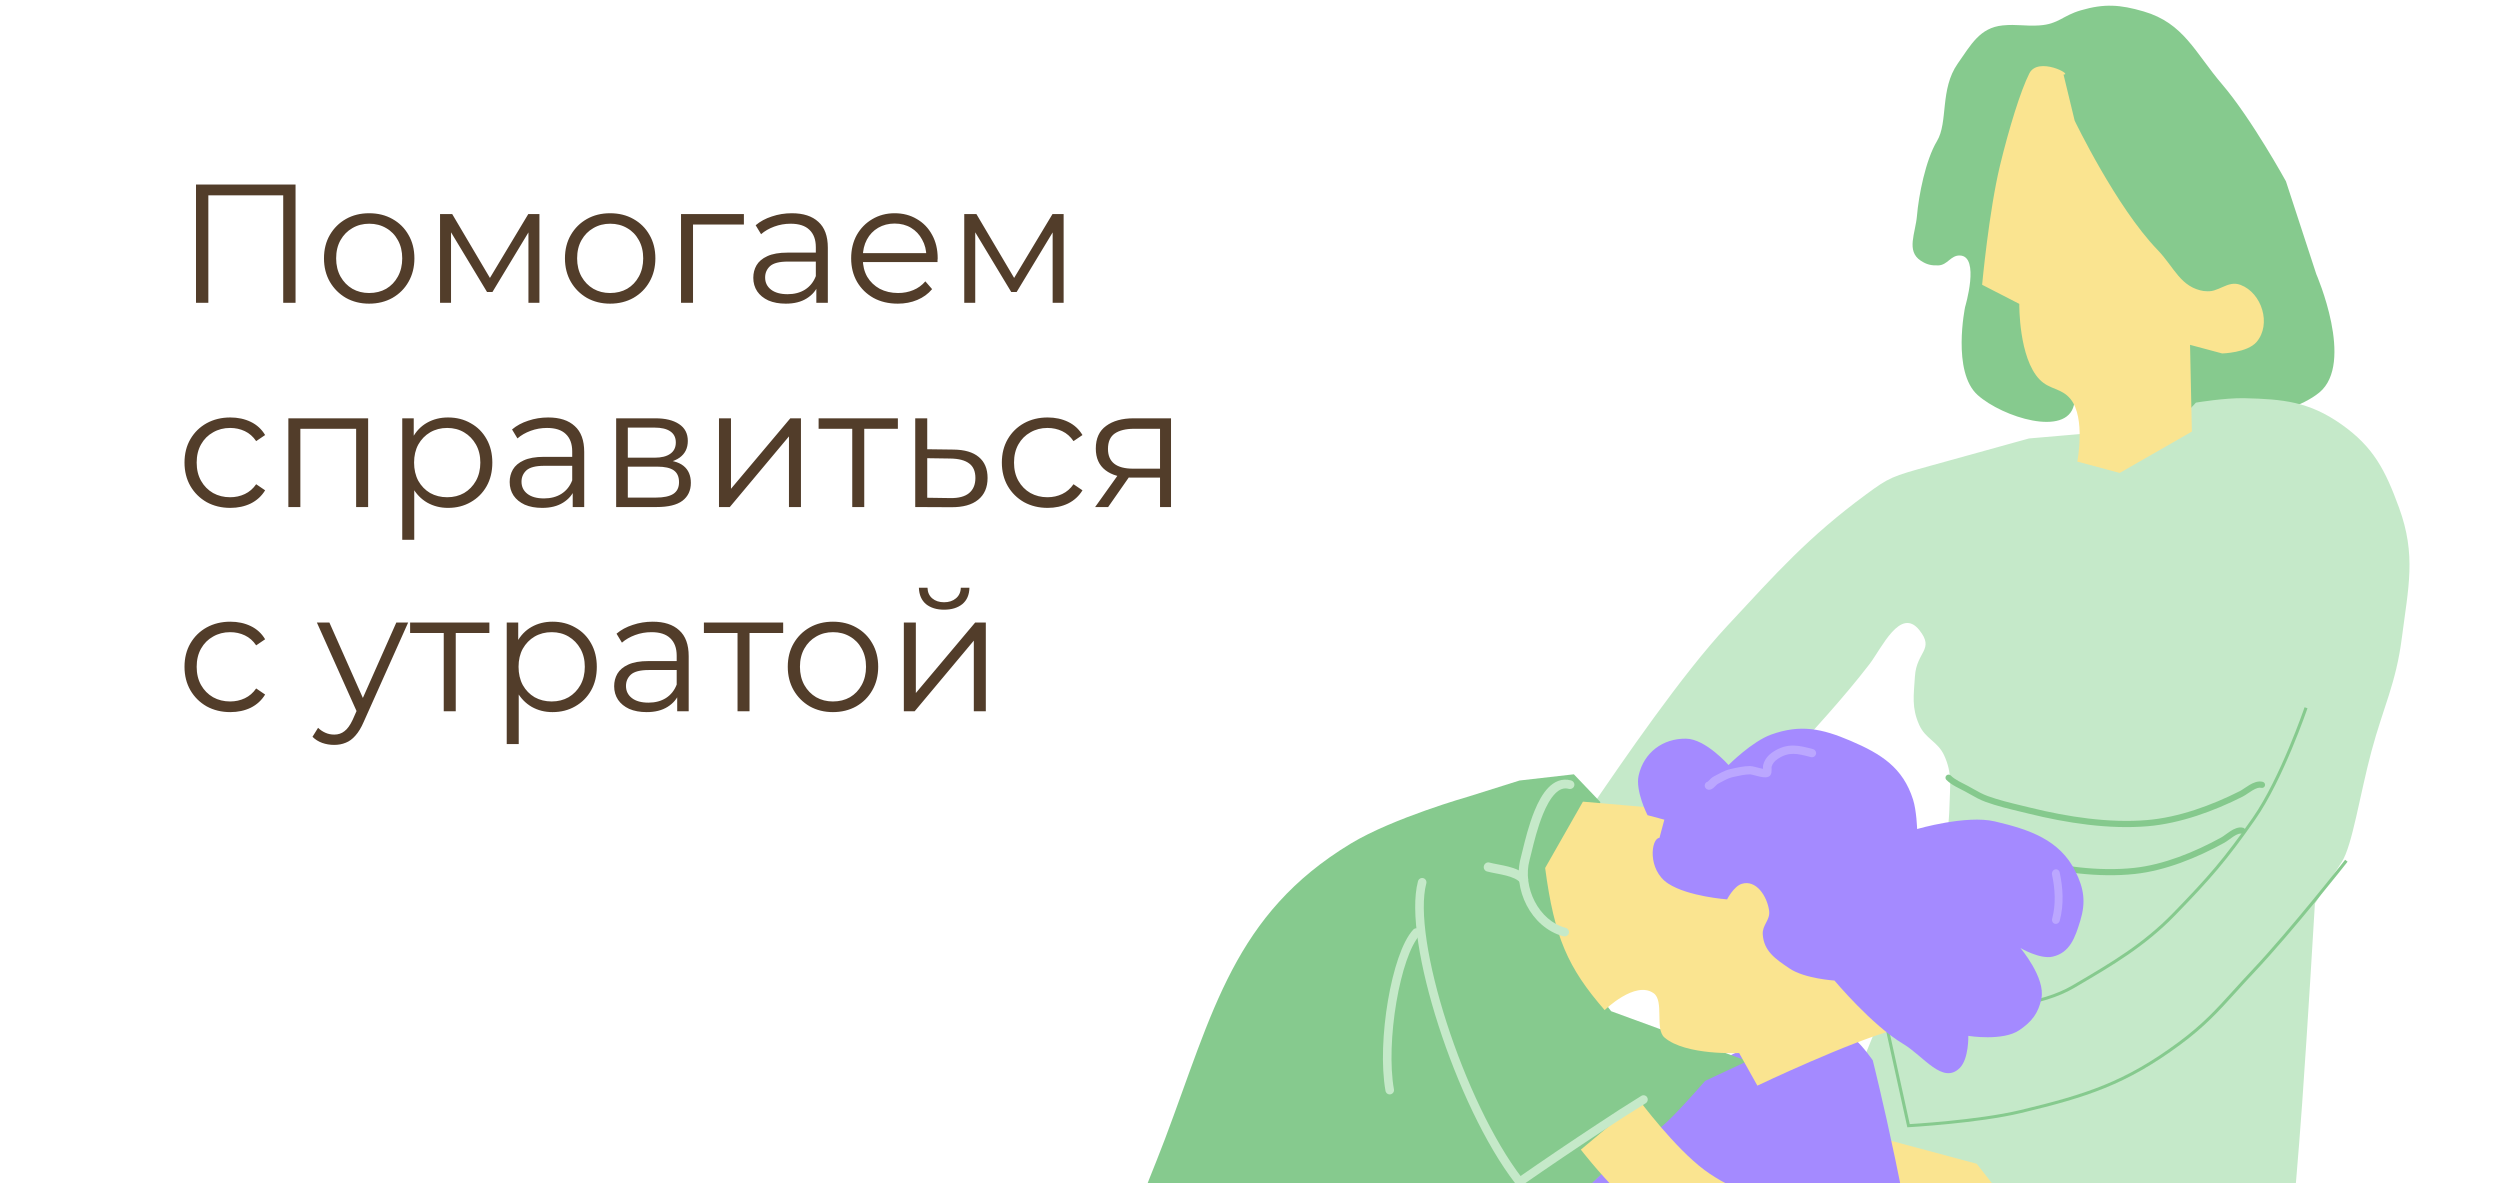 <svg width="355" height="168" viewBox="0 0 355 168" fill="none" xmlns="http://www.w3.org/2000/svg">
<g filter="url(#filter0_b_2559_68958)">
<g clip-path="url(#clip0_2559_68958)">
<rect width="355" height="168" rx="16" fill="white" fill-opacity="0.7"/>
<path d="M272.209 30.636C271.999 33.125 270.644 35.631 272.74 37.014C273.586 37.572 274.236 37.723 275.249 37.686C276.567 37.638 276.995 36.229 278.314 36.28C281.199 36.391 279.041 43.601 279.041 43.601C279.041 43.601 277.138 52.82 280.842 56.11C284.382 59.254 293.452 62.094 294.5 57.5C295.029 55.182 291.153 51.078 291.153 51.078L288.866 46.234L289.59 43.533L285.074 40.318C285.074 40.318 284.809 33.378 284.987 28.937C285.113 25.775 285.06 23.977 285.583 20.857C286.125 17.626 287.755 12.754 287.755 12.754L291.085 11.196C293.243 11.708 290.897 14.681 291.365 16.839C292.21 20.734 296.371 25.752 296.371 25.752C296.371 25.752 298.948 30.526 301.083 33.25C303.438 36.256 304.437 38.709 307.955 40.214C309.276 40.779 310.121 40.794 311.509 41.166C314.284 41.91 317.087 40.647 318.616 43.07C319.904 45.111 320.097 47.606 318.312 49.224C316.887 50.516 309.5 48 309.5 48C309.5 48 308.738 54.512 309.5 56.11C312.041 61.433 324.783 59.486 329.336 55.742C334.418 51.563 328.913 38.926 328.913 38.926L324.603 25.745C324.603 25.745 319.72 16.858 315.527 11.955C311.677 7.452 310.102 3.289 304.404 1.625C301.058 0.649 298.825 0.49 295.485 1.463C292.85 2.23 292.331 3.426 289.59 3.609C287.567 3.744 286.398 3.409 284.379 3.609C281.127 3.932 279.876 6.355 277.999 9.026C275.436 12.671 276.664 17.354 275.048 20.039C273.433 22.724 272.448 27.786 272.209 30.636Z" fill="#86CA8E"/>
<path d="M302.395 63.169C299.952 63.242 296.352 61.55 296.352 61.55L288.121 62.26L274.128 66.137C268.663 67.65 268.282 67.777 265 70.195C256.715 76.299 252.258 81.36 245.246 88.902C238.833 95.8 230.708 107.645 225.405 115.435C219.521 124.081 212.334 128.147 212.272 138.607C212.257 141.262 217.626 137.799 217.626 137.799C217.626 137.799 230.247 132.203 235.433 125.524C238.667 121.359 238.548 127.506 241.444 123.097C248.088 112.979 258.087 103.914 265.46 94.318C267.175 92.086 269.86 86.074 272.56 89.492C274.757 92.272 272.143 92.503 271.92 96.049C271.75 98.747 271.429 100.477 272.53 102.941C273.419 104.932 275.149 105.275 276.065 107.253C277.245 109.801 276.891 111.599 276.827 114.41C276.597 124.538 272.053 131.685 268.944 139.662C263.953 152.474 256.478 169.517 256.478 169.517L241.366 195.075L255.025 215.781C255.025 215.781 302.698 225.415 321.741 226.032C340.784 226.648 322.721 208.815 323.5 197.793C324.634 181.755 325.752 172.799 326.901 156.761C327.696 145.658 328.716 128.314 328.716 128.314L332.538 122.385C334.031 120.07 335.101 112.819 336.744 106.69C338.43 100.397 340.234 97.037 341.062 90.576C341.98 83.406 343.139 78.855 340.658 72.076C338.721 66.783 337.046 63.457 332.442 60.23C327.886 57.036 324.248 56.675 318.688 56.544C315.996 56.481 311.819 57.171 311.819 57.171C311.819 57.171 306.747 63.038 302.395 63.169Z" fill="#C5E9C9"/>
<path d="M300.996 67.157L294.977 65.544C294.977 65.544 296.186 59.354 294.019 56.668C292.743 55.088 291.058 55.358 289.642 53.908C286.631 50.824 286.74 43.15 286.74 43.15L281.461 40.437C281.461 40.437 282.431 29.958 284.016 23.43C285.275 18.246 286.928 12.86 288.17 10.418C289.411 7.976 294.456 10.645 293.02 10.584L294.602 17.131C294.602 17.131 300.478 29.379 306.369 35.481C308.779 37.978 309.614 40.828 313.028 41.348C315.033 41.653 316.264 39.737 318.161 40.455C321.19 41.602 322.57 46.043 320.441 48.551C319.125 50.102 315.553 50.19 315.553 50.19L310.987 48.967L311.245 61.284L300.996 67.157Z" fill="#FAE490"/>
<path fill-rule="evenodd" clip-rule="evenodd" d="M327.247 100.429C327.247 100.428 327.247 100.428 327.454 100.499C327.662 100.569 327.662 100.569 327.662 100.569L327.659 100.577L327.651 100.599C327.645 100.618 327.635 100.647 327.622 100.685C327.595 100.76 327.556 100.872 327.505 101.016C327.403 101.303 327.253 101.72 327.061 102.237C326.677 103.272 326.123 104.711 325.445 106.328C324.091 109.557 322.236 113.51 320.246 116.364C316.161 122.22 313.863 124.827 308.889 129.953C304.591 134.382 300.045 137.051 294.762 140.152L294.534 140.286C289.885 143.015 283.008 143.539 277.329 143.392C274.483 143.319 271.925 143.076 270.079 142.852C269.156 142.74 268.41 142.633 267.895 142.553C267.701 142.523 267.54 142.497 267.414 142.476L271.185 159.62C271.251 159.616 271.334 159.611 271.432 159.604C271.712 159.587 272.12 159.56 272.628 159.523C273.645 159.449 275.064 159.335 276.673 159.176C279.894 158.857 283.866 158.355 286.899 157.627C296.206 155.39 301.696 153.648 309.341 147.996C312.792 145.444 314.726 143.31 317.157 140.626C317.946 139.755 318.787 138.827 319.749 137.808C322.504 134.889 325.819 130.961 328.447 127.759C329.761 126.159 330.902 124.741 331.715 123.723C332.121 123.214 332.445 122.806 332.668 122.524C332.779 122.383 332.865 122.275 332.923 122.201L333.01 122.09L333.011 122.089C333.011 122.089 333.011 122.089 333.184 122.222C333.357 122.356 333.357 122.356 333.357 122.356L333.356 122.358L333.268 122.469C333.21 122.543 333.124 122.652 333.013 122.793C332.79 123.075 332.465 123.484 332.058 123.993C331.244 125.012 330.102 126.431 328.787 128.034C326.158 131.237 322.835 135.175 320.069 138.105C319.119 139.111 318.284 140.032 317.499 140.9C315.059 143.592 313.091 145.765 309.603 148.344C301.89 154.046 296.336 155.805 287.004 158.048C283.941 158.784 279.943 159.288 276.718 159.607C275.105 159.767 273.682 159.881 272.662 159.955C272.152 159.992 271.743 160.019 271.462 160.037C271.321 160.046 271.212 160.053 271.138 160.057L271.054 160.062L271.032 160.063L271.026 160.064C271.025 160.064 271.025 160.064 271.012 159.847L271.025 160.064L270.838 160.074L266.848 141.937L267.17 141.995L267.132 142.208C267.17 141.995 267.17 141.995 267.17 141.995L267.183 141.997L267.221 142.004C267.255 142.01 267.306 142.019 267.373 142.03C267.507 142.053 267.705 142.085 267.96 142.125C268.471 142.203 269.212 142.31 270.13 142.422C271.966 142.645 274.509 142.886 277.338 142.959C283.008 143.106 289.776 142.575 294.31 139.913L294.519 139.79C299.815 136.681 304.316 134.038 308.574 129.651C313.536 124.538 315.818 121.948 319.886 116.116C321.849 113.301 323.689 109.384 325.041 106.16C325.716 104.55 326.268 103.116 326.651 102.085C326.842 101.57 326.992 101.155 327.093 100.87C327.143 100.727 327.182 100.617 327.208 100.542C327.221 100.504 327.231 100.476 327.238 100.457L327.245 100.436L327.247 100.43L327.247 100.429Z" fill="#86CA8E"/>
<path d="M263.639 170.91L261.23 160.039L270.763 162.593L280.693 165.254L287.674 174.155L274.355 188.906L267.007 186.938L267.088 176.308L275.754 174.156L263.639 170.91Z" fill="#FAE490"/>
<path d="M168.068 212.984L166.199 230.128L282.785 261.367C282.785 261.367 286.766 248.431 286.644 239.925C286.433 225.31 275.672 219.275 273.838 204.776C273.14 199.258 273.68 196.09 273.249 190.544C272.018 174.717 265.931 150.563 265.931 150.563C265.931 150.563 264.547 148.566 263.379 147.569C257.799 142.809 244.809 150.365 244.809 150.365L215.996 177.304L195.418 202.458L168.068 212.984Z" fill="#A48AFF"/>
<path d="M223.489 109.95L227.268 113.911C227.268 113.911 221.727 121.94 221.657 127.782C221.575 134.556 228.784 143.592 228.784 143.592L248.14 150.674L242.126 153.486C242.126 153.486 239.012 157.109 236.802 159.22C233.516 162.357 231.09 163.441 227.704 166.47C219.336 173.956 209.185 188.466 209.185 188.466L198.216 204.271L168.84 218.092L169.593 231.773L162.328 229.826C162.328 229.826 153.564 233.292 155.101 219.887L159.039 185.559C160.576 172.154 162.016 170.777 165.409 161.783C172.248 143.656 175.241 129.806 191.814 119.786C197.835 116.145 208.544 113.107 208.544 113.107L215.776 110.832L223.489 109.95Z" fill="#86CA8E"/>
<path fill-rule="evenodd" clip-rule="evenodd" d="M319.149 112.692C318.919 112.848 318.678 113.008 318.459 113.119C314.378 115.181 309.586 116.938 304.973 117.326C299.423 117.792 293.462 116.866 288.119 115.549C287.749 115.458 287.373 115.368 286.994 115.277C285.316 114.874 283.569 114.455 281.941 113.863C281.154 113.577 280.412 113.157 279.711 112.76C279.486 112.633 279.265 112.509 279.049 112.391C278.861 112.29 278.665 112.19 278.459 112.086C278.438 112.076 278.418 112.065 278.397 112.055C278.171 111.941 277.936 111.821 277.704 111.692C277.243 111.436 276.774 111.135 276.384 110.744C276.213 110.572 276.214 110.293 276.386 110.121C276.557 109.95 276.835 109.95 277.007 110.122C277.311 110.427 277.697 110.681 278.13 110.922C278.346 111.041 278.568 111.155 278.794 111.269C278.815 111.28 278.836 111.29 278.857 111.301C279.061 111.404 279.268 111.509 279.467 111.617C279.715 111.751 279.956 111.887 280.192 112.021C280.878 112.408 281.529 112.776 282.242 113.035C283.819 113.609 285.505 114.014 287.181 114.416C287.565 114.509 287.948 114.601 288.33 114.695C293.631 116 299.487 116.903 304.901 116.448C309.36 116.074 314.038 114.368 318.065 112.333C318.225 112.252 318.419 112.124 318.659 111.962C318.68 111.948 318.701 111.934 318.723 111.919C318.937 111.774 319.179 111.611 319.427 111.464C319.948 111.158 320.637 110.839 321.316 111.021C321.55 111.084 321.689 111.325 321.626 111.56C321.563 111.795 321.322 111.934 321.088 111.871C320.788 111.791 320.386 111.921 319.871 112.224C319.648 112.355 319.429 112.503 319.211 112.65C319.19 112.664 319.169 112.678 319.149 112.692Z" fill="#85C98D"/>
<path fill-rule="evenodd" clip-rule="evenodd" d="M316.514 119.232C316.296 119.391 316.068 119.556 315.861 119.67C312.007 121.796 307.491 123.634 303.161 124.102C297.954 124.665 292.388 123.846 287.41 122.628C287.067 122.544 286.718 122.461 286.365 122.377C284.802 122.005 283.172 121.617 281.656 121.054C280.919 120.781 280.226 120.372 279.576 119.989C279.369 119.867 279.166 119.747 278.968 119.635C278.795 119.538 278.614 119.443 278.423 119.342C278.404 119.332 278.385 119.323 278.366 119.313C278.157 119.203 277.938 119.087 277.723 118.962C277.293 118.714 276.855 118.419 276.494 118.032C276.329 117.856 276.339 117.581 276.516 117.418C276.693 117.255 276.97 117.266 277.134 117.442C277.409 117.737 277.761 117.98 278.16 118.211C278.359 118.325 278.564 118.434 278.773 118.544C278.792 118.554 278.812 118.564 278.831 118.575C279.02 118.674 279.212 118.775 279.397 118.879C279.63 119.01 279.854 119.142 280.073 119.272C280.706 119.645 281.303 119.996 281.959 120.24C283.42 120.782 284.985 121.154 286.546 121.526C286.903 121.611 287.261 121.696 287.616 121.783C292.548 122.99 298.001 123.785 303.064 123.238C307.232 122.787 311.632 121.007 315.435 118.909C315.585 118.826 315.769 118.696 315.996 118.53C316.015 118.516 316.036 118.501 316.056 118.486C316.26 118.338 316.488 118.171 316.723 118.021C316.982 117.856 317.267 117.698 317.563 117.6C317.859 117.501 318.194 117.453 318.532 117.543C318.765 117.606 318.904 117.845 318.842 118.076C318.78 118.308 318.54 118.446 318.307 118.383C318.19 118.352 318.04 118.359 317.843 118.424C317.645 118.49 317.429 118.605 317.198 118.753C316.987 118.888 316.78 119.039 316.573 119.19C316.553 119.204 316.533 119.218 316.514 119.232Z" fill="#85C98D"/>
<path d="M232.804 156.276L224.479 163.249C224.479 163.249 233.532 175.118 242.343 178.754C250.122 181.964 262.984 183.235 262.984 183.235L280.69 186.127L276.966 191.228C276.966 191.228 280.158 195.542 283.144 195.777C288.497 196.198 288.605 183.16 288.605 183.16L275.378 176.504L265.401 174.214C265.401 174.214 249.883 171.961 242.056 166.158C237.809 163.009 232.804 156.276 232.804 156.276Z" fill="#FAE490"/>
<path d="M219.411 123.255C220.714 133.119 222.654 137.453 227.865 143.436C227.865 143.436 232.189 139.189 234.809 141.032C236.351 142.117 234.946 146.111 236.357 147.327C239.357 149.913 246.956 149.528 246.956 149.528L249.548 154.161C249.548 154.161 262.91 147.792 269.402 146.127C274.557 144.804 267.855 144.659 270.295 143.455C272.735 142.25 270.183 137.826 270.218 139.112L263.374 130.737C263.374 130.737 263.806 131.586 257.869 126.53C255.44 124.462 252.633 123.82 252.179 120.778C251.913 118.991 253.832 117.815 253.155 116.141C252.073 113.468 247.701 112.396 245.18 114.398C243.621 115.636 243.47 118.843 243.47 118.843L244.6 122.892L235.546 114.768L224.776 113.834L219.411 123.255Z" fill="#FAE490"/>
<path d="M232.691 110.103C232.183 112.305 233.948 115.755 233.948 115.755L236.336 116.394L235.645 118.973C234.44 119.038 233.888 123.515 236.889 125.472C239.718 127.317 245.245 127.711 245.245 127.711C245.245 127.711 246.195 125.855 247.329 125.505C249.358 124.879 250.915 127.212 251.214 129.31C251.407 130.661 250.222 131.321 250.311 132.682C250.466 135.062 252.099 136.164 254.076 137.496L254.129 137.532C256.263 138.971 260.496 139.238 260.496 139.238C260.496 139.238 265.795 145.571 270.242 148.228C273.171 149.978 275.862 154.054 278.28 151.657C279.59 150.357 279.502 147.095 279.502 147.095C279.502 147.095 284.411 147.888 286.759 146.275C288.518 145.067 289.45 143.884 289.878 141.796C290.487 138.826 286.897 134.619 286.897 134.619C286.897 134.619 289.67 136.255 291.473 135.845C293.933 135.286 294.669 133.141 295.402 130.733C296.2 128.111 295.934 126.204 294.715 123.746C292.48 119.238 288.179 117.796 283.274 116.641C279.219 115.685 272.232 117.721 272.232 117.721C272.232 117.721 272.153 115.103 271.65 113.526C270.21 109.01 267.161 107.067 262.793 105.2C258.731 103.463 255.671 102.814 251.517 104.305C248.776 105.288 245.453 108.632 245.453 108.632C245.453 108.632 242.192 104.922 239.419 104.89C236.089 104.85 233.436 106.867 232.691 110.103Z" fill="#A48AFF"/>
<path fill-rule="evenodd" clip-rule="evenodd" d="M202.105 124.696C202.431 124.783 202.623 125.12 202.535 125.449C202.027 127.345 202.073 130.224 202.601 133.709C203.126 137.174 204.115 141.168 205.434 145.258C208.077 153.45 212.019 161.945 216.137 167.285C216.343 167.553 216.294 167.94 216.028 168.149C215.761 168.359 215.377 168.312 215.171 168.044C210.934 162.549 206.938 153.906 204.273 145.644C202.938 141.508 201.931 137.447 201.394 133.9C200.86 130.374 200.779 127.286 201.356 125.133C201.444 124.805 201.78 124.609 202.105 124.696Z" fill="#C5E9C9"/>
<path fill-rule="evenodd" clip-rule="evenodd" d="M201.537 131.979C201.783 132.207 201.798 132.592 201.57 132.839C200.936 133.524 200.294 134.783 199.715 136.469C199.142 138.137 198.651 140.157 198.286 142.304C197.555 146.609 197.342 151.343 197.94 154.69C197.999 155.02 197.778 155.337 197.447 155.396C197.117 155.455 196.8 155.234 196.741 154.903C196.11 151.366 196.343 146.477 197.086 142.1C197.459 139.905 197.964 137.818 198.564 136.074C199.157 134.348 199.865 132.89 200.677 132.012C200.905 131.765 201.29 131.75 201.537 131.979Z" fill="#C5E9C9"/>
<path fill-rule="evenodd" clip-rule="evenodd" d="M233.893 155.815C234.065 156.104 233.974 156.483 233.689 156.662C231.861 157.809 231.197 158.222 230.539 158.645C229.881 159.067 229.229 159.5 227.425 160.685C223.818 163.056 219.797 165.776 216.251 168.242C215.975 168.435 215.6 168.364 215.415 168.084C215.23 167.804 215.303 167.421 215.58 167.229C219.134 164.756 223.164 162.031 226.78 159.654C228.588 158.466 229.244 158.031 229.905 157.606C230.567 157.181 231.234 156.766 233.065 155.616C233.35 155.437 233.721 155.526 233.893 155.815Z" fill="#C5E9C9"/>
<path fill-rule="evenodd" clip-rule="evenodd" d="M219.872 111.841C220.7 110.992 221.781 110.468 223.082 110.817C223.427 110.909 223.634 111.252 223.545 111.583C223.457 111.914 223.106 112.107 222.761 112.015C222.075 111.831 221.451 112.055 220.818 112.704C220.169 113.369 219.596 114.407 219.101 115.618C218.328 117.509 217.807 119.649 217.454 121.103C217.355 121.51 217.269 121.864 217.194 122.143C216.686 124.038 216.992 126.193 217.933 128.009C218.873 129.825 220.412 131.243 222.315 131.752C222.659 131.845 222.867 132.188 222.778 132.519C222.69 132.849 222.338 133.043 221.994 132.951C219.653 132.323 217.85 130.608 216.783 128.547C215.717 126.488 215.353 124.024 215.946 121.809C216.012 121.563 216.091 121.238 216.184 120.854C216.536 119.407 217.089 117.127 217.902 115.141C218.416 113.884 219.059 112.674 219.872 111.841Z" fill="#C5E9C9"/>
<path fill-rule="evenodd" clip-rule="evenodd" d="M212.454 124.029C212.005 123.943 211.55 123.855 211.149 123.747C210.816 123.658 210.622 123.302 210.716 122.953C210.81 122.603 211.155 122.392 211.488 122.481C211.847 122.577 212.265 122.658 212.734 122.748C213.193 122.836 213.694 122.933 214.184 123.058C215.137 123.303 216.181 123.686 216.845 124.477C217.07 124.745 217.039 125.159 216.777 125.4C216.514 125.642 216.118 125.62 215.893 125.352C215.494 124.876 214.779 124.564 213.857 124.328C213.408 124.213 212.942 124.123 212.477 124.033L212.454 124.029Z" fill="#C5E9C9"/>
<path fill-rule="evenodd" clip-rule="evenodd" d="M254.63 105.868C255.549 105.871 256.471 106.113 257.43 106.37C257.755 106.457 257.951 106.782 257.866 107.095C257.782 107.409 257.451 107.593 257.126 107.506C256.138 107.241 255.376 107.049 254.648 107.047C253.953 107.045 253.266 107.218 252.463 107.753C251.967 108.083 251.697 108.423 251.559 108.915C251.559 108.924 251.558 108.951 251.559 109.002C251.559 109.041 251.56 109.084 251.562 109.134L251.562 109.143C251.564 109.195 251.565 109.253 251.566 109.311C251.567 109.419 251.566 109.561 251.546 109.691C251.537 109.755 251.518 109.845 251.478 109.937C251.441 110.021 251.351 110.184 251.152 110.281C250.992 110.359 250.827 110.378 250.706 110.382C250.578 110.387 250.447 110.376 250.326 110.36C250.083 110.328 249.814 110.266 249.569 110.204C249.457 110.176 249.353 110.149 249.254 110.123C249.121 110.089 248.997 110.057 248.873 110.027C248.772 110.003 248.686 109.984 248.615 109.972C248.581 109.966 248.553 109.962 248.532 109.96C248.521 109.959 248.513 109.958 248.507 109.958L248.5 109.957C248.499 109.957 248.498 109.957 248.498 109.957C247.782 109.961 246.958 110.146 246.161 110.324C246.1 110.338 246.039 110.352 245.978 110.365C245.687 110.43 245.358 110.566 244.999 110.743C244.775 110.854 244.571 110.965 244.364 111.076C244.228 111.15 244.09 111.224 243.945 111.299C243.861 111.343 243.766 111.438 243.58 111.629C243.502 111.709 243.401 111.811 243.292 111.898C243.188 111.981 243.022 112.095 242.803 112.136C242.475 112.199 242.152 111.99 242.082 111.671C242.015 111.368 242.2 111.074 242.499 110.991C242.503 110.988 242.507 110.985 242.512 110.981C242.555 110.947 242.608 110.895 242.689 110.812C242.701 110.8 242.714 110.787 242.727 110.773C242.864 110.631 243.089 110.397 243.357 110.258C243.466 110.201 243.59 110.134 243.722 110.063C243.948 109.942 244.197 109.807 244.432 109.691C244.818 109.5 245.251 109.313 245.686 109.216C245.753 109.201 245.821 109.186 245.89 109.17C246.657 108.998 247.611 108.783 248.47 108.779C248.68 108.777 248.937 108.833 249.144 108.883C249.273 108.913 249.425 108.953 249.572 108.991C249.67 109.016 249.766 109.041 249.854 109.063C250.038 109.109 250.205 109.148 250.348 109.173C250.348 109.167 250.347 109.161 250.347 109.155L250.347 109.143C250.346 109.096 250.344 109.045 250.343 108.998C250.343 108.946 250.343 108.89 250.345 108.835C250.348 108.787 250.353 108.708 250.375 108.626C250.596 107.804 251.067 107.24 251.763 106.777C252.756 106.117 253.678 105.865 254.63 105.868ZM250.343 109.505C250.343 109.505 250.343 109.504 250.343 109.502C250.343 109.504 250.343 109.505 250.343 109.505ZM250.655 109.203C250.657 109.203 250.658 109.203 250.658 109.203C250.658 109.203 250.657 109.203 250.655 109.203ZM242.485 111C242.485 111 242.486 111 242.487 110.999C242.486 111 242.485 111 242.485 111Z" fill="#BBA7FF"/>
<path fill-rule="evenodd" clip-rule="evenodd" d="M291.806 123.458C292.108 123.374 292.407 123.563 292.475 123.881C292.944 126.065 293.1 128.433 292.481 130.743C292.395 131.062 292.085 131.256 291.788 131.176C291.492 131.097 291.32 130.774 291.406 130.455C291.954 128.408 291.828 126.258 291.384 124.186C291.316 123.868 291.505 123.542 291.806 123.458Z" fill="#BBA7FF"/>
<path d="M27.832 43V26.2H41.968V43H40.216V27.256L40.672 27.736H29.128L29.584 27.256V43H27.832ZM52.413 43.12C51.197 43.12 50.101 42.848 49.125 42.304C48.165 41.744 47.405 40.984 46.845 40.024C46.285 39.048 46.005 37.936 46.005 36.688C46.005 35.424 46.285 34.312 46.845 33.352C47.405 32.392 48.165 31.64 49.125 31.096C50.085 30.552 51.181 30.28 52.413 30.28C53.661 30.28 54.765 30.552 55.725 31.096C56.701 31.64 57.461 32.392 58.005 33.352C58.565 34.312 58.845 35.424 58.845 36.688C58.845 37.936 58.565 39.048 58.005 40.024C57.461 40.984 56.701 41.744 55.725 42.304C54.749 42.848 53.645 43.12 52.413 43.12ZM52.413 41.608C53.325 41.608 54.133 41.408 54.837 41.008C55.541 40.592 56.093 40.016 56.493 39.28C56.909 38.528 57.117 37.664 57.117 36.688C57.117 35.696 56.909 34.832 56.493 34.096C56.093 33.36 55.541 32.792 54.837 32.392C54.133 31.976 53.333 31.768 52.437 31.768C51.541 31.768 50.741 31.976 50.037 32.392C49.333 32.792 48.773 33.36 48.357 34.096C47.941 34.832 47.733 35.696 47.733 36.688C47.733 37.664 47.941 38.528 48.357 39.28C48.773 40.016 49.333 40.592 50.037 41.008C50.741 41.408 51.533 41.608 52.413 41.608ZM62.486 43V30.4H64.215L69.927 40.072H69.207L75.014 30.4H76.599V43H75.038V32.344L75.35 32.488L69.927 41.464H69.159L63.687 32.392L64.046 32.32V43H62.486ZM86.631 43.12C85.415 43.12 84.319 42.848 83.343 42.304C82.383 41.744 81.623 40.984 81.063 40.024C80.503 39.048 80.223 37.936 80.223 36.688C80.223 35.424 80.503 34.312 81.063 33.352C81.623 32.392 82.383 31.64 83.343 31.096C84.303 30.552 85.399 30.28 86.631 30.28C87.879 30.28 88.983 30.552 89.943 31.096C90.919 31.64 91.679 32.392 92.223 33.352C92.783 34.312 93.063 35.424 93.063 36.688C93.063 37.936 92.783 39.048 92.223 40.024C91.679 40.984 90.919 41.744 89.943 42.304C88.967 42.848 87.863 43.12 86.631 43.12ZM86.631 41.608C87.543 41.608 88.351 41.408 89.055 41.008C89.759 40.592 90.311 40.016 90.711 39.28C91.127 38.528 91.335 37.664 91.335 36.688C91.335 35.696 91.127 34.832 90.711 34.096C90.311 33.36 89.759 32.792 89.055 32.392C88.351 31.976 87.551 31.768 86.655 31.768C85.759 31.768 84.959 31.976 84.255 32.392C83.551 32.792 82.991 33.36 82.575 34.096C82.159 34.832 81.951 35.696 81.951 36.688C81.951 37.664 82.159 38.528 82.575 39.28C82.991 40.016 83.551 40.592 84.255 41.008C84.959 41.408 85.751 41.608 86.631 41.608ZM96.705 43V30.4H105.633V31.888H97.977L98.409 31.456V43H96.705ZM115.92 43V40.216L115.848 39.76V35.104C115.848 34.032 115.544 33.208 114.936 32.632C114.344 32.056 113.456 31.768 112.272 31.768C111.456 31.768 110.68 31.904 109.944 32.176C109.208 32.448 108.584 32.808 108.072 33.256L107.304 31.984C107.944 31.44 108.712 31.024 109.608 30.736C110.504 30.432 111.448 30.28 112.44 30.28C114.072 30.28 115.328 30.688 116.208 31.504C117.104 32.304 117.552 33.528 117.552 35.176V43H115.92ZM111.576 43.12C110.632 43.12 109.808 42.968 109.104 42.664C108.416 42.344 107.888 41.912 107.52 41.368C107.152 40.808 106.968 40.168 106.968 39.448C106.968 38.792 107.12 38.2 107.424 37.672C107.744 37.128 108.256 36.696 108.96 36.376C109.68 36.04 110.64 35.872 111.84 35.872H116.184V37.144H111.888C110.672 37.144 109.824 37.36 109.344 37.792C108.88 38.224 108.648 38.76 108.648 39.4C108.648 40.12 108.928 40.696 109.488 41.128C110.048 41.56 110.832 41.776 111.84 41.776C112.8 41.776 113.624 41.56 114.312 41.128C115.016 40.68 115.528 40.04 115.848 39.208L116.232 40.384C115.912 41.216 115.352 41.88 114.552 42.376C113.768 42.872 112.776 43.12 111.576 43.12ZM127.488 43.12C126.176 43.12 125.024 42.848 124.032 42.304C123.04 41.744 122.264 40.984 121.704 40.024C121.144 39.048 120.864 37.936 120.864 36.688C120.864 35.44 121.128 34.336 121.656 33.376C122.2 32.416 122.936 31.664 123.864 31.12C124.808 30.56 125.864 30.28 127.032 30.28C128.216 30.28 129.264 30.552 130.176 31.096C131.104 31.624 131.832 32.376 132.36 33.352C132.888 34.312 133.152 35.424 133.152 36.688C133.152 36.768 133.144 36.856 133.128 36.952C133.128 37.032 133.128 37.12 133.128 37.216H122.16V35.944H132.216L131.544 36.448C131.544 35.536 131.344 34.728 130.944 34.024C130.56 33.304 130.032 32.744 129.36 32.344C128.688 31.944 127.912 31.744 127.032 31.744C126.168 31.744 125.392 31.944 124.704 32.344C124.016 32.744 123.48 33.304 123.096 34.024C122.712 34.744 122.52 35.568 122.52 36.496V36.76C122.52 37.72 122.728 38.568 123.144 39.304C123.576 40.024 124.168 40.592 124.92 41.008C125.688 41.408 126.56 41.608 127.536 41.608C128.304 41.608 129.016 41.472 129.672 41.2C130.344 40.928 130.92 40.512 131.4 39.952L132.36 41.056C131.8 41.728 131.096 42.24 130.248 42.592C129.416 42.944 128.496 43.12 127.488 43.12ZM136.924 43V30.4H138.652L144.364 40.072H143.644L149.452 30.4H151.036V43H149.476V32.344L149.788 32.488L144.364 41.464H143.596L138.124 32.392L138.484 32.32V43H136.924ZM32.704 72.12C31.456 72.12 30.336 71.848 29.344 71.304C28.368 70.744 27.6 69.984 27.04 69.024C26.48 68.048 26.2 66.936 26.2 65.688C26.2 64.424 26.48 63.312 27.04 62.352C27.6 61.392 28.368 60.64 29.344 60.096C30.336 59.552 31.456 59.28 32.704 59.28C33.776 59.28 34.744 59.488 35.608 59.904C36.472 60.32 37.152 60.944 37.648 61.776L36.376 62.64C35.944 62 35.408 61.528 34.768 61.224C34.128 60.92 33.432 60.768 32.68 60.768C31.784 60.768 30.976 60.976 30.256 61.392C29.536 61.792 28.968 62.36 28.552 63.096C28.136 63.832 27.928 64.696 27.928 65.688C27.928 66.68 28.136 67.544 28.552 68.28C28.968 69.016 29.536 69.592 30.256 70.008C30.976 70.408 31.784 70.608 32.68 70.608C33.432 70.608 34.128 70.456 34.768 70.152C35.408 69.848 35.944 69.384 36.376 68.76L37.648 69.624C37.152 70.44 36.472 71.064 35.608 71.496C34.744 71.912 33.776 72.12 32.704 72.12ZM40.947 72V59.4H52.275V72H50.571V60.432L51.003 60.888H42.219L42.651 60.432V72H40.947ZM63.623 72.12C62.535 72.12 61.551 71.872 60.671 71.376C59.791 70.864 59.087 70.136 58.559 69.192C58.047 68.232 57.791 67.064 57.791 65.688C57.791 64.312 58.047 63.152 58.559 62.208C59.071 61.248 59.767 60.52 60.647 60.024C61.527 59.528 62.519 59.28 63.623 59.28C64.823 59.28 65.895 59.552 66.839 60.096C67.799 60.624 68.551 61.376 69.095 62.352C69.639 63.312 69.911 64.424 69.911 65.688C69.911 66.968 69.639 68.088 69.095 69.048C68.551 70.008 67.799 70.76 66.839 71.304C65.895 71.848 64.823 72.12 63.623 72.12ZM57.119 76.656V59.4H58.751V63.192L58.583 65.712L58.823 68.256V76.656H57.119ZM63.503 70.608C64.399 70.608 65.199 70.408 65.903 70.008C66.607 69.592 67.167 69.016 67.583 68.28C67.999 67.528 68.207 66.664 68.207 65.688C68.207 64.712 67.999 63.856 67.583 63.12C67.167 62.384 66.607 61.808 65.903 61.392C65.199 60.976 64.399 60.768 63.503 60.768C62.607 60.768 61.799 60.976 61.079 61.392C60.375 61.808 59.815 62.384 59.399 63.12C58.999 63.856 58.799 64.712 58.799 65.688C58.799 66.664 58.999 67.528 59.399 68.28C59.815 69.016 60.375 69.592 61.079 70.008C61.799 70.408 62.607 70.608 63.503 70.608ZM81.326 72V69.216L81.254 68.76V64.104C81.254 63.032 80.95 62.208 80.342 61.632C79.75 61.056 78.862 60.768 77.678 60.768C76.862 60.768 76.086 60.904 75.35 61.176C74.614 61.448 73.99 61.808 73.478 62.256L72.71 60.984C73.35 60.44 74.118 60.024 75.014 59.736C75.91 59.432 76.854 59.28 77.846 59.28C79.478 59.28 80.734 59.688 81.614 60.504C82.51 61.304 82.958 62.528 82.958 64.176V72H81.326ZM76.982 72.12C76.038 72.12 75.214 71.968 74.51 71.664C73.822 71.344 73.294 70.912 72.926 70.368C72.558 69.808 72.374 69.168 72.374 68.448C72.374 67.792 72.526 67.2 72.83 66.672C73.15 66.128 73.662 65.696 74.366 65.376C75.086 65.04 76.046 64.872 77.246 64.872H81.59V66.144H77.294C76.078 66.144 75.23 66.36 74.75 66.792C74.286 67.224 74.054 67.76 74.054 68.4C74.054 69.12 74.334 69.696 74.894 70.128C75.454 70.56 76.238 70.776 77.246 70.776C78.206 70.776 79.03 70.56 79.718 70.128C80.422 69.68 80.934 69.04 81.254 68.208L81.638 69.384C81.318 70.216 80.758 70.88 79.958 71.376C79.174 71.872 78.182 72.12 76.982 72.12ZM87.494 72V59.4H93.062C94.486 59.4 95.606 59.672 96.422 60.216C97.254 60.76 97.67 61.56 97.67 62.616C97.67 63.64 97.278 64.432 96.494 64.992C95.71 65.536 94.678 65.808 93.398 65.808L93.734 65.304C95.238 65.304 96.342 65.584 97.046 66.144C97.75 66.704 98.102 67.512 98.102 68.568C98.102 69.656 97.702 70.504 96.902 71.112C96.118 71.704 94.894 72 93.23 72H87.494ZM89.15 70.656H93.158C94.23 70.656 95.038 70.488 95.582 70.152C96.142 69.8 96.422 69.24 96.422 68.472C96.422 67.704 96.174 67.144 95.678 66.792C95.182 66.44 94.398 66.264 93.326 66.264H89.15V70.656ZM89.15 64.992H92.942C93.918 64.992 94.662 64.808 95.174 64.44C95.702 64.072 95.966 63.536 95.966 62.832C95.966 62.128 95.702 61.6 95.174 61.248C94.662 60.896 93.918 60.72 92.942 60.72H89.15V64.992ZM102.096 72V59.4H103.8V69.408L112.224 59.4H113.736V72H112.032V61.968L103.632 72H102.096ZM121.019 72V60.432L121.451 60.888H116.243V59.4H127.499V60.888H122.291L122.723 60.432V72H121.019ZM135.387 63.84C136.971 63.856 138.171 64.208 138.987 64.896C139.819 65.584 140.235 66.576 140.235 67.872C140.235 69.216 139.787 70.248 138.891 70.968C138.011 71.688 136.731 72.04 135.051 72.024L129.963 72V59.4H131.667V63.792L135.387 63.84ZM134.955 70.728C136.123 70.744 137.003 70.512 137.595 70.032C138.203 69.536 138.507 68.816 138.507 67.872C138.507 66.928 138.211 66.24 137.619 65.808C137.027 65.36 136.139 65.128 134.955 65.112L131.667 65.064V70.68L134.955 70.728ZM148.767 72.12C147.519 72.12 146.399 71.848 145.407 71.304C144.431 70.744 143.663 69.984 143.103 69.024C142.543 68.048 142.263 66.936 142.263 65.688C142.263 64.424 142.543 63.312 143.103 62.352C143.663 61.392 144.431 60.64 145.407 60.096C146.399 59.552 147.519 59.28 148.767 59.28C149.839 59.28 150.807 59.488 151.671 59.904C152.535 60.32 153.215 60.944 153.711 61.776L152.439 62.64C152.007 62 151.471 61.528 150.831 61.224C150.191 60.92 149.495 60.768 148.743 60.768C147.847 60.768 147.039 60.976 146.319 61.392C145.599 61.792 145.031 62.36 144.615 63.096C144.199 63.832 143.991 64.696 143.991 65.688C143.991 66.68 144.199 67.544 144.615 68.28C145.031 69.016 145.599 69.592 146.319 70.008C147.039 70.408 147.847 70.608 148.743 70.608C149.495 70.608 150.191 70.456 150.831 70.152C151.471 69.848 152.007 69.384 152.439 68.76L153.711 69.624C153.215 70.44 152.535 71.064 151.671 71.496C150.807 71.912 149.839 72.12 148.767 72.12ZM164.724 72V67.464L165.036 67.824H160.764C159.148 67.824 157.884 67.472 156.972 66.768C156.06 66.064 155.604 65.04 155.604 63.696C155.604 62.256 156.092 61.184 157.068 60.48C158.044 59.76 159.348 59.4 160.98 59.4H166.284V72H164.724ZM155.508 72L158.964 67.152H160.74L157.356 72H155.508ZM164.724 66.96V60.384L165.036 60.888H161.028C159.86 60.888 158.948 61.112 158.292 61.56C157.652 62.008 157.332 62.736 157.332 63.744C157.332 65.616 158.524 66.552 160.908 66.552H165.036L164.724 66.96ZM32.704 101.12C31.456 101.12 30.336 100.848 29.344 100.304C28.368 99.744 27.6 98.984 27.04 98.024C26.48 97.048 26.2 95.936 26.2 94.688C26.2 93.424 26.48 92.312 27.04 91.352C27.6 90.392 28.368 89.64 29.344 89.096C30.336 88.552 31.456 88.28 32.704 88.28C33.776 88.28 34.744 88.488 35.608 88.904C36.472 89.32 37.152 89.944 37.648 90.776L36.376 91.64C35.944 91 35.408 90.528 34.768 90.224C34.128 89.92 33.432 89.768 32.68 89.768C31.784 89.768 30.976 89.976 30.256 90.392C29.536 90.792 28.968 91.36 28.552 92.096C28.136 92.832 27.928 93.696 27.928 94.688C27.928 95.68 28.136 96.544 28.552 97.28C28.968 98.016 29.536 98.592 30.256 99.008C30.976 99.408 31.784 99.608 32.68 99.608C33.432 99.608 34.128 99.456 34.768 99.152C35.408 98.848 35.944 98.384 36.376 97.76L37.648 98.624C37.152 99.44 36.472 100.064 35.608 100.496C34.744 100.912 33.776 101.12 32.704 101.12ZM47.445 105.776C46.853 105.776 46.285 105.68 45.741 105.488C45.213 105.296 44.757 105.008 44.373 104.624L45.165 103.352C45.485 103.656 45.829 103.888 46.197 104.048C46.581 104.224 47.005 104.312 47.469 104.312C48.029 104.312 48.509 104.152 48.909 103.832C49.325 103.528 49.717 102.984 50.085 102.2L50.901 100.352L51.093 100.088L56.277 88.4H57.957L51.645 102.512C51.293 103.328 50.901 103.976 50.469 104.456C50.053 104.936 49.597 105.272 49.101 105.464C48.605 105.672 48.053 105.776 47.445 105.776ZM50.805 101.36L44.997 88.4H46.773L51.909 99.968L50.805 101.36ZM63.011 101V89.432L63.444 89.888H58.236V88.4H69.492V89.888H64.284L64.716 89.432V101H63.011ZM78.459 101.12C77.371 101.12 76.387 100.872 75.507 100.376C74.627 99.864 73.923 99.136 73.395 98.192C72.883 97.232 72.627 96.064 72.627 94.688C72.627 93.312 72.883 92.152 73.395 91.208C73.907 90.248 74.603 89.52 75.483 89.024C76.363 88.528 77.355 88.28 78.459 88.28C79.659 88.28 80.731 88.552 81.675 89.096C82.635 89.624 83.387 90.376 83.931 91.352C84.475 92.312 84.747 93.424 84.747 94.688C84.747 95.968 84.475 97.088 83.931 98.048C83.387 99.008 82.635 99.76 81.675 100.304C80.731 100.848 79.659 101.12 78.459 101.12ZM71.955 105.656V88.4H73.587V92.192L73.419 94.712L73.659 97.256V105.656H71.955ZM78.339 99.608C79.235 99.608 80.035 99.408 80.739 99.008C81.443 98.592 82.003 98.016 82.419 97.28C82.835 96.528 83.043 95.664 83.043 94.688C83.043 93.712 82.835 92.856 82.419 92.12C82.003 91.384 81.443 90.808 80.739 90.392C80.035 89.976 79.235 89.768 78.339 89.768C77.443 89.768 76.635 89.976 75.915 90.392C75.211 90.808 74.651 91.384 74.235 92.12C73.835 92.856 73.635 93.712 73.635 94.688C73.635 95.664 73.835 96.528 74.235 97.28C74.651 98.016 75.211 98.592 75.915 99.008C76.635 99.408 77.443 99.608 78.339 99.608ZM96.162 101V98.216L96.09 97.76V93.104C96.09 92.032 95.786 91.208 95.178 90.632C94.586 90.056 93.698 89.768 92.514 89.768C91.698 89.768 90.922 89.904 90.186 90.176C89.45 90.448 88.826 90.808 88.314 91.256L87.546 89.984C88.186 89.44 88.954 89.024 89.85 88.736C90.746 88.432 91.69 88.28 92.682 88.28C94.314 88.28 95.57 88.688 96.45 89.504C97.346 90.304 97.794 91.528 97.794 93.176V101H96.162ZM91.818 101.12C90.874 101.12 90.05 100.968 89.346 100.664C88.658 100.344 88.13 99.912 87.762 99.368C87.394 98.808 87.21 98.168 87.21 97.448C87.21 96.792 87.362 96.2 87.666 95.672C87.986 95.128 88.498 94.696 89.202 94.376C89.922 94.04 90.882 93.872 92.082 93.872H96.426V95.144H92.13C90.914 95.144 90.066 95.36 89.586 95.792C89.122 96.224 88.89 96.76 88.89 97.4C88.89 98.12 89.17 98.696 89.73 99.128C90.29 99.56 91.074 99.776 92.082 99.776C93.042 99.776 93.866 99.56 94.554 99.128C95.258 98.68 95.77 98.04 96.09 97.208L96.474 98.384C96.154 99.216 95.594 99.88 94.794 100.376C94.01 100.872 93.018 101.12 91.818 101.12ZM104.73 101V89.432L105.162 89.888H99.954V88.4H111.21V89.888H106.002L106.434 89.432V101H104.73ZM118.272 101.12C117.056 101.12 115.96 100.848 114.984 100.304C114.024 99.744 113.264 98.984 112.704 98.024C112.144 97.048 111.864 95.936 111.864 94.688C111.864 93.424 112.144 92.312 112.704 91.352C113.264 90.392 114.024 89.64 114.984 89.096C115.944 88.552 117.04 88.28 118.272 88.28C119.52 88.28 120.624 88.552 121.584 89.096C122.56 89.64 123.32 90.392 123.864 91.352C124.424 92.312 124.704 93.424 124.704 94.688C124.704 95.936 124.424 97.048 123.864 98.024C123.32 98.984 122.56 99.744 121.584 100.304C120.608 100.848 119.504 101.12 118.272 101.12ZM118.272 99.608C119.184 99.608 119.992 99.408 120.696 99.008C121.4 98.592 121.952 98.016 122.352 97.28C122.768 96.528 122.976 95.664 122.976 94.688C122.976 93.696 122.768 92.832 122.352 92.096C121.952 91.36 121.4 90.792 120.696 90.392C119.992 89.976 119.192 89.768 118.296 89.768C117.4 89.768 116.6 89.976 115.896 90.392C115.192 90.792 114.632 91.36 114.216 92.096C113.8 92.832 113.592 93.696 113.592 94.688C113.592 95.664 113.8 96.528 114.216 97.28C114.632 98.016 115.192 98.592 115.896 99.008C116.6 99.408 117.392 99.608 118.272 99.608ZM128.346 101V88.4H130.05V98.408L138.474 88.4H139.986V101H138.282V90.968L129.882 101H128.346ZM134.058 86.576C133.002 86.576 132.146 86.312 131.49 85.784C130.85 85.24 130.514 84.464 130.482 83.456H131.706C131.722 84.096 131.946 84.6 132.378 84.968C132.81 85.336 133.37 85.52 134.058 85.52C134.746 85.52 135.306 85.336 135.738 84.968C136.186 84.6 136.418 84.096 136.434 83.456H137.658C137.642 84.464 137.306 85.24 136.65 85.784C135.994 86.312 135.13 86.576 134.058 86.576Z" fill="#523D2A"/>
</g>
</g>
<defs>
<filter id="filter0_b_2559_68958" x="-13.816" y="-13.816" width="382.632" height="195.632" filterUnits="userSpaceOnUse" color-interpolation-filters="sRGB">
<feFlood flood-opacity="0" result="BackgroundImageFix"/>
<feGaussianBlur in="BackgroundImageFix" stdDeviation="6.908"/>
<feComposite in2="SourceAlpha" operator="in" result="effect1_backgroundBlur_2559_68958"/>
<feBlend mode="normal" in="SourceGraphic" in2="effect1_backgroundBlur_2559_68958" result="shape"/>
</filter>
<clipPath id="clip0_2559_68958">
<rect width="355" height="168" rx="16" fill="white"/>
</clipPath>
</defs>
</svg>
